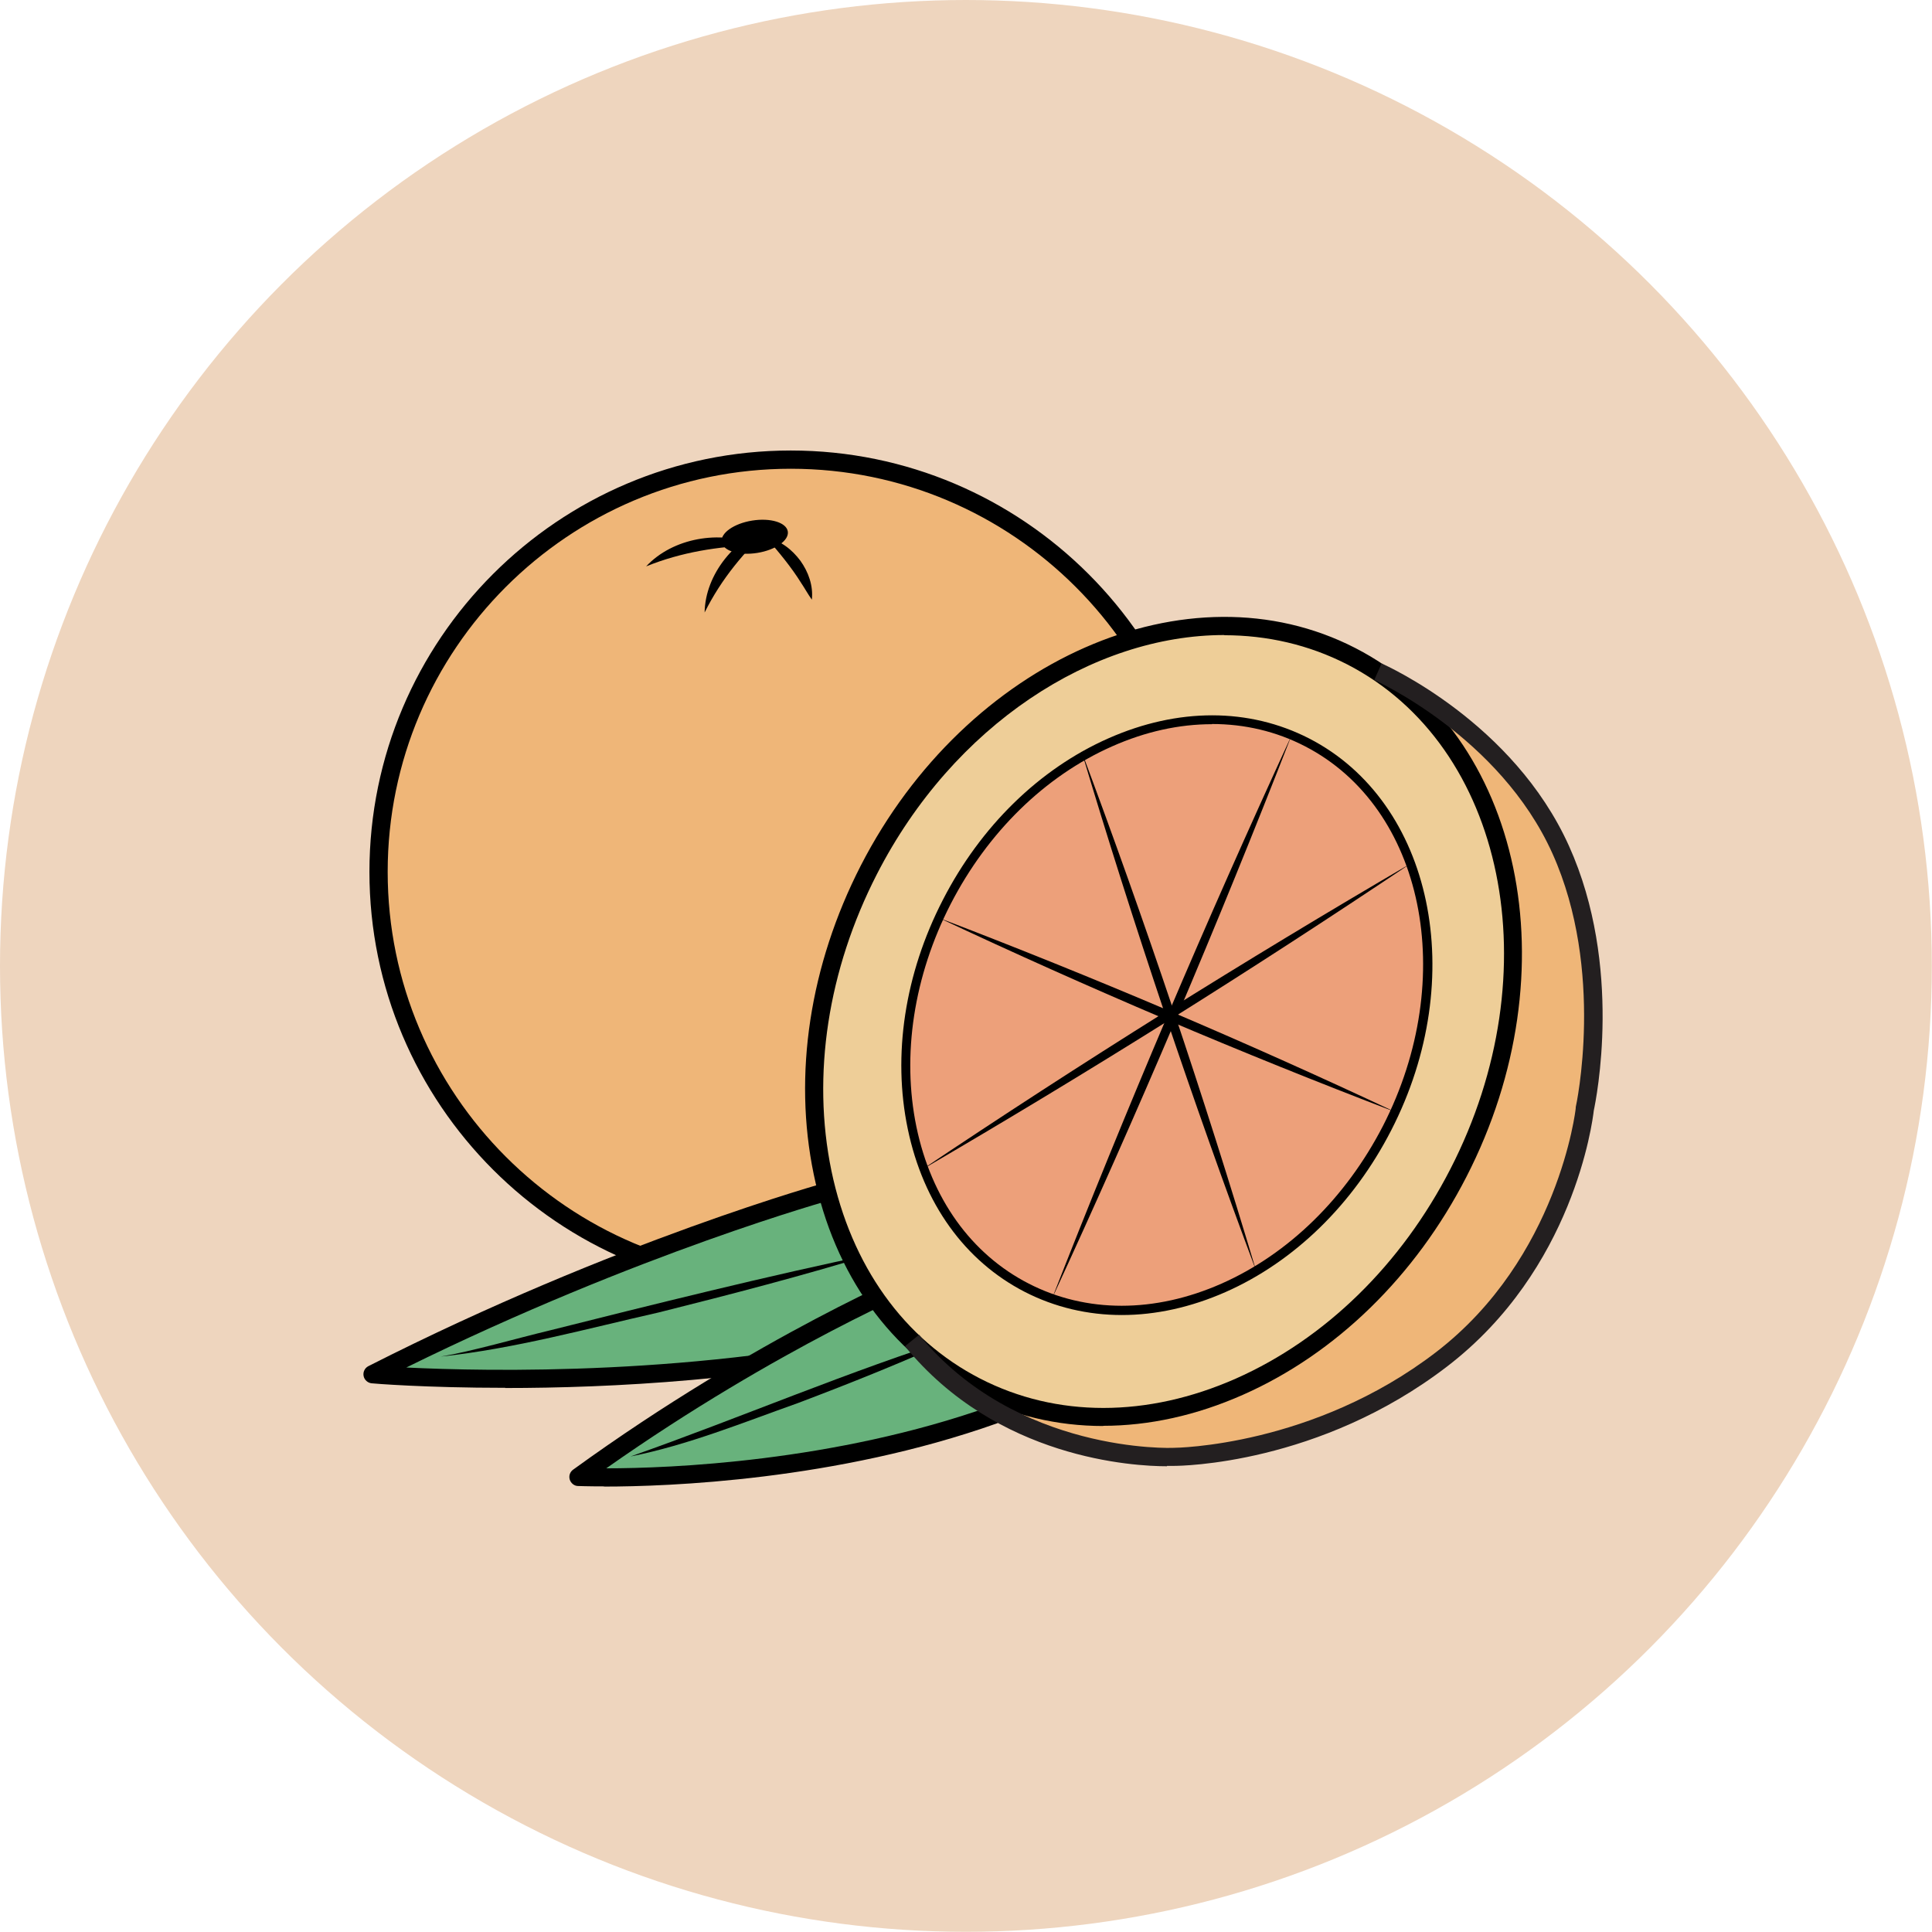 <?xml version="1.0" encoding="UTF-8"?><svg xmlns="http://www.w3.org/2000/svg" viewBox="0 0 102.71 102.71"><defs><style>.d{fill:#68b27c;}.e{fill:#efb678;}.f{fill:#eed5be;}.g{fill:#eece98;}.h{fill:#eda07a;}.i{fill:#231f20;}</style></defs><g id="a"/><g id="b"><g id="c"><circle class="f" cx="51.35" cy="51.35" r="51.35"/><g><g><circle class="e" cx="42.04" cy="46.36" r="21.91"/><path d="M42.04,68.75c-12.35,0-22.4-10.05-22.4-22.4s10.05-22.4,22.4-22.4,22.4,10.05,22.4,22.4-10.05,22.4-22.4,22.4Zm0-43.83c-11.82,0-21.43,9.61-21.43,21.43s9.61,21.43,21.43,21.43,21.43-9.61,21.43-21.43-9.61-21.43-21.43-21.43Z"/></g><g><path class="d" d="M44.2,63.28s-11.14,3.04-24.4,9.78c0,0,14.43,1.27,28.6-1.98"/><path d="M26.86,73.78c-4.27,0-7.04-.23-7.1-.24-.21-.02-.39-.18-.43-.39-.04-.21,.06-.42,.25-.52,13.15-6.68,24.38-9.78,24.49-9.81,.25-.07,.52,.08,.59,.34,.07,.26-.08,.52-.34,.59-.11,.03-10.36,2.86-22.72,8.95,4.27,.21,15.62,.46,26.68-2.08,.26-.06,.52,.1,.58,.36s-.1,.52-.36,.58c-7.97,1.83-16.09,2.23-21.65,2.23Z"/></g><path d="M46.45,66.66c-3.77,1.16-7.59,2.15-11.42,3.11-3.85,.87-7.67,1.93-11.6,2.35,1.67-.28,4.07-.98,5.75-1.38,5.33-1.34,11.91-2.98,17.27-4.08h0Z"/><g><path class="d" d="M49.09,67.87s-8.46,3.49-18.34,10.65c0,0,11.28,.53,22.08-3.31"/><path d="M32.11,79.02c-.86,0-1.36-.02-1.38-.02-.2,0-.38-.15-.44-.34-.06-.2,.01-.41,.18-.53,9.81-7.11,18.36-10.67,18.44-10.7,.25-.1,.53,.02,.63,.26,.1,.25-.02,.53-.26,.63-.08,.03-7.85,3.27-17.05,9.74,3.38,0,12.1-.34,20.44-3.3,.25-.09,.53,.04,.62,.29s-.04,.53-.29,.62c-8.56,3.04-17.52,3.36-20.88,3.36Z"/></g><path d="M51.05,71.03c-2.83,1.3-5.72,2.46-8.63,3.56-2.93,1.04-5.84,2.23-8.9,2.84,5.85-2.06,11.6-4.54,17.53-6.4h0Z"/><path class="e" d="M84.51,53.5c-.12-2.75-.59-5.49-1.66-8.04-1.09-2.56-2.74-4.85-4.82-6.7-.93-.82-2.29,.54-1.36,1.36,.69,.61,1.32,1.27,1.91,1.97-.21,.91,.03,1.78,.34,2.65,.34,.96,.59,1.93,.69,2.95,.21,2.12,.16,4.31,.03,6.44-.13,2.11-.67,4.04-1.51,5.97-.84,1.94-1.73,3.86-2.64,5.77-1.88,2.08-3.85,4.07-5.92,5.96-.76,.28-1.52,.52-2.3,.74-.86,.1-1.72,.3-2.54,.58-.5,.17-.7,.57-.68,.96-.5,.07-1.01,.13-1.52,.19-1.69,.02-3.37-.02-5.06,0-.32,0-.58,.17-.74,.41-.61-.18-1.21-.38-1.8-.61-.49-.18-1.06,.2-1.18,.67-.15,.54,.18,1,.67,1.18,4.14,1.57,8.73,2.11,13.09,1.18,.98-.21,1.95-.52,2.82-1.03,.35-.21,.78-.48,1.11-.82,1.51-.74,2.96-1.57,4.36-2.5,.19-.13,.31-.29,.38-.46,3.72-2.53,6.29-6.49,7.48-10.81,.72-2.6,.97-5.34,.85-8.04Z"/><g><ellipse class="g" cx="61.86" cy="54.29" rx="21.83" ry="17.62" transform="translate(-14.7 84.52) rotate(-62.82)"/><path d="M58.65,75.81c-2.45,0-4.82-.56-6.98-1.67-4.32-2.22-7.31-6.38-8.41-11.71-1.1-5.3-.21-11.12,2.5-16.41,5.62-10.94,17.42-16.13,26.29-11.57,8.88,4.56,11.53,17.17,5.91,28.11-2.71,5.28-6.93,9.4-11.88,11.59-2.48,1.1-5,1.65-7.44,1.65Zm6.44-42.05c-7,0-14.41,4.79-18.47,12.71-2.61,5.09-3.47,10.69-2.42,15.77,1.05,5.04,3.86,8.97,7.91,11.05,4.05,2.08,8.88,2.08,13.59,0,4.74-2.1,8.8-6.06,11.41-11.15h0c5.38-10.47,2.91-22.5-5.49-26.82-2.05-1.05-4.27-1.55-6.53-1.55Z"/></g><path class="i" d="M62.04,77.95c-1.75,0-9.03-.38-13.93-6.38l.75-.61c5.18,6.33,13.46,6.02,13.54,6.01,.1,0,7.41-.07,13.95-5.09,6.5-5,7.42-12.89,7.42-12.97v-.05c.02-.07,1.57-7.25-1.24-13.49-2.8-6.22-9.41-9.19-9.47-9.22l.39-.88c.28,.13,7,3.14,9.96,9.7,2.89,6.41,1.44,13.5,1.32,14.07-.07,.62-1.08,8.45-7.79,13.6-6.81,5.23-14.2,5.29-14.52,5.29-.04,0-.17,0-.38,0Z"/><g><ellipse class="h" cx="62.03" cy="53.96" rx="16.3" ry="13.16" transform="translate(-14.31 84.49) rotate(-62.82)"/><path d="M59.64,69.91c-1.81,0-3.56-.41-5.16-1.23-3.19-1.64-5.4-4.72-6.22-8.66-.82-3.93-.16-8.25,1.86-12.17,2.01-3.92,5.14-6.98,8.81-8.6,3.69-1.63,7.47-1.63,10.67,.01,6.57,3.38,8.53,12.72,4.36,20.83-2.01,3.92-5.14,6.98-8.81,8.6-1.84,.81-3.7,1.22-5.51,1.22Zm4.79-31.41c-1.74,0-3.53,.39-5.31,1.18-3.57,1.58-6.61,4.56-8.58,8.38-1.96,3.82-2.61,8.03-1.82,11.85,.79,3.8,2.91,6.76,5.97,8.33,3.06,1.57,6.7,1.57,10.25,0,3.57-1.58,6.61-4.56,8.58-8.38,4.04-7.88,2.18-16.93-4.15-20.19-1.53-.79-3.2-1.18-4.94-1.18Z"/></g><path d="M68.66,39.1c-3.93,10.08-8.19,20.1-12.73,29.93,3.94-10.08,8.2-20.1,12.73-29.93h0Z"/><path d="M74.16,59.11c-8.19-3.13-16.3-6.58-24.24-10.31,8.19,3.13,16.31,6.58,24.24,10.31h0Z"/><path d="M74.99,45.91c-8.48,5.69-17.18,11.14-26.01,16.29,8.48-5.69,17.19-11.14,26.01-16.29h0Z"/><path d="M57.49,39.92c3.4,9.09,6.51,18.34,9.29,27.64-3.4-9.09-6.51-18.35-9.29-27.64h0Z"/><ellipse cx="40.12" cy="28.54" rx="1.78" ry=".87" transform="translate(-4.02 6.73) rotate(-9.14)"/><path d="M37.46,32.56c.89-1.79,2.13-3.27,3.61-4.63-1.97,.63-3.58,2.59-3.61,4.63h0Z"/><path d="M34.35,30.11c1.88-.76,3.81-1.06,5.83-1.13-1.88-.82-4.41-.39-5.83,1.13h0Z"/><path d="M40.73,28.58c.65,.74,1.34,1.57,1.86,2.41,.19,.28,.35,.58,.57,.89,.08-.74-.18-1.47-.61-2.07-.44-.59-1.06-1.09-1.81-1.22h0Z"/></g></g></g></svg>